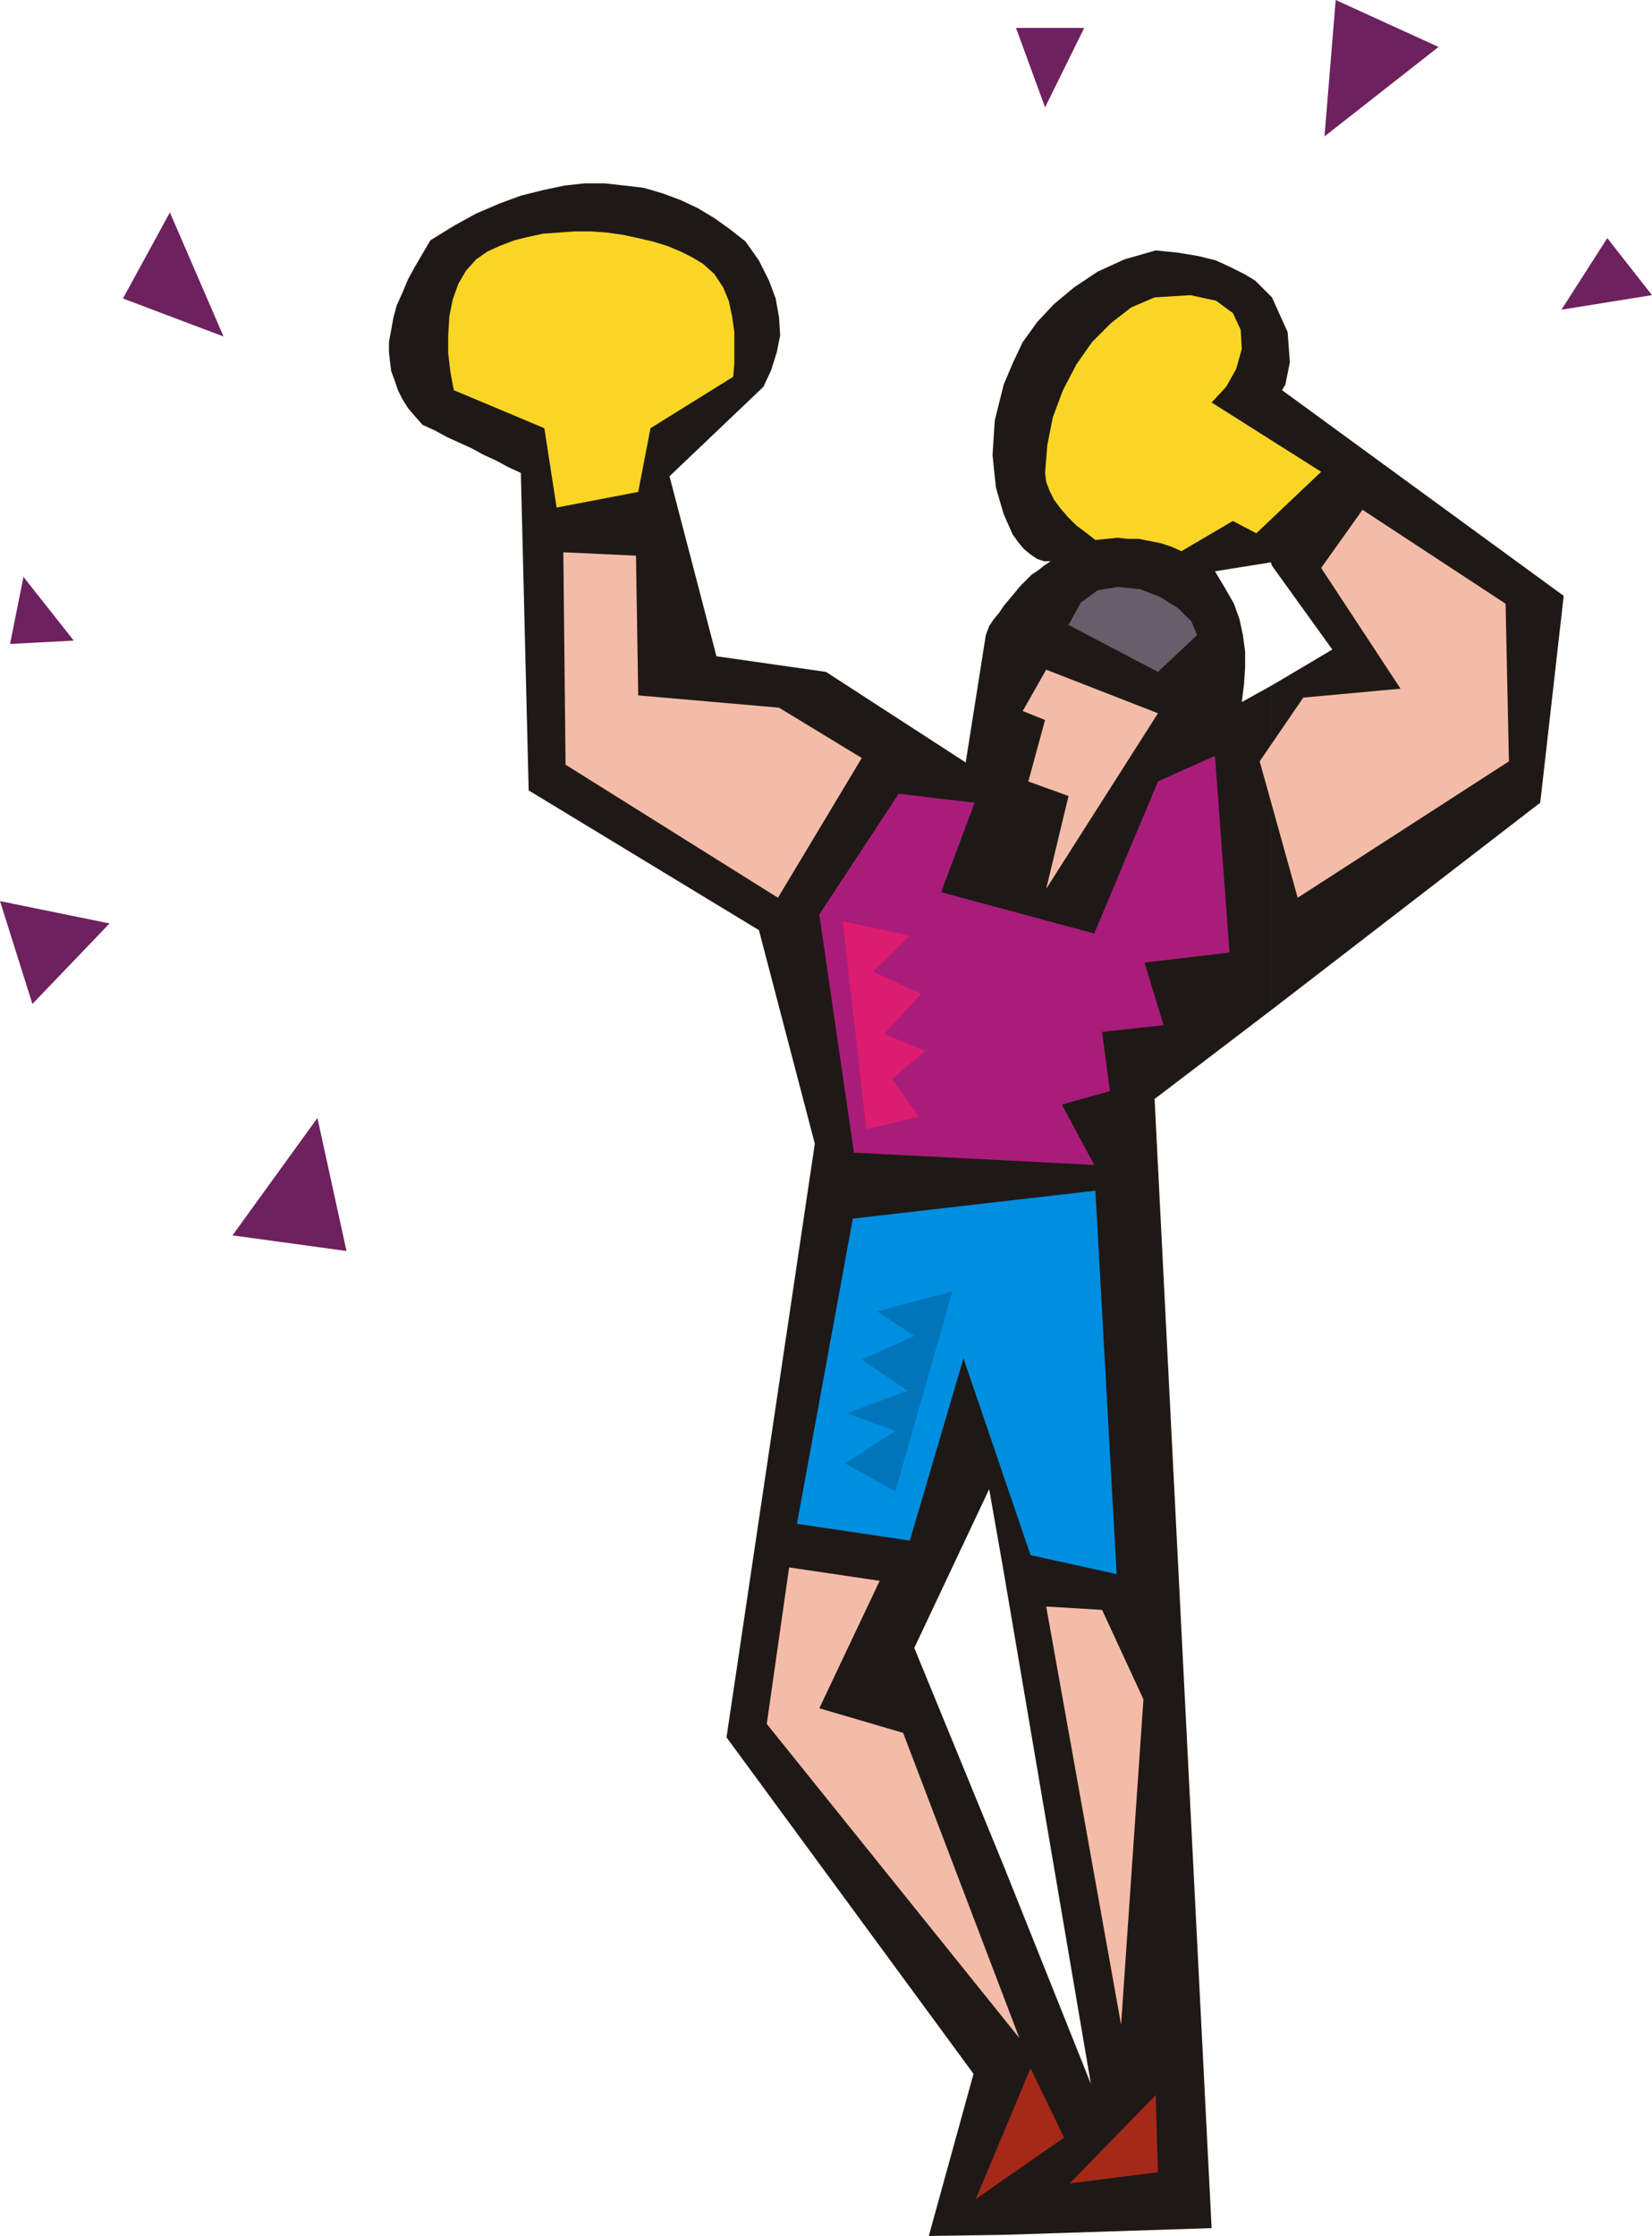 <svg xmlns="http://www.w3.org/2000/svg" fill-rule="evenodd" height="192" preserveAspectRatio="none" stroke-linecap="round" viewBox="0 0 1478 2000" width="1.478in"><style>.pen1{stroke:none}.brush4{fill:#f9d626}.brush7{fill:#f4bca8}</style><path class="pen1" d="m1478 264-81 13 41-64 40 51zM21 516l45 57-57 3 12-60zM970 25l-35 71-26-71h61zM0 806l98 20-69 72-29-92zm152-616 48 111-90-34 42-77zM1287 42l-102 80 10-122 92 42zM208 1105l76-105 26 119-102-14z" style="fill:#6d215e"/><path class="pen1" d="m1138 266 14 31 2 27-4 20-3 5 252 184-21 185-240 185V613l54-32-54-75V266zM898 542l5-6 5-6 5-6 5-5 5-5 6-4 5-4 6-4h-6l-6-2-6-4-6-5-5-6-5-7-4-9-4-9V344l8-19 9-19 13-18 15-16 18-15 21-14 24-11 28-8 20 2 18 3 16 4 13 6 12 6 10 6 8 8 7 7v240l-1-3-50 8 9 15 8 14 5 14 3 14 2 15v14l-1 15-2 16 27-15v290l-105 80 51 1010-186 6v-330l78 195-78-458V542zM385 215l21-13 20-11 21-9 19-7 20-5 19-4 18-2h18l18 2 17 2 17 5 16 6 15 7 15 9 14 10 14 11 12 17 9 18 6 16 3 17 1 16-3 15-5 16-7 15-84 80 42 161 98 14 125 81 18-114 3-8 4-6 5-6 4-6v864l-13-74-67 142 80 195v330l-67 1 40-145-221-301 79-531-50-191-206-125-7-284-11-5-11-6-11-5-11-6-11-5-11-5-11-6-11-5-7-8-6-7-5-8-4-8-3-9-3-8-1-8-1-9v-9l2-11 2-11 3-11 5-11 5-12 6-11 7-12 7-12zm513 245V344l-8 32-2 31 3 29 7 24z" style="fill:#1e1916"/><path class="pen1 brush4" d="m571 440-73 14-11-71-81-34-3-16-2-17v-16l1-17 3-15 5-14 7-12 9-10 10-7 11-5 13-5 12-3 14-3 14-1 14-1h15l14 1 14 2 14 3 13 3 13 4 12 5 10 5 10 6 10 9 8 12 5 12 3 14 2 14v28l-1 12-74 46-11 57z"/><path class="pen1" style="fill:#008ee0" d="m980 1065 19 343-77-17-60-176-48 163-101-15 50-273 217-25z"/><path class="pen1" d="m1034 1874 2 69-79 10 77-79zm-112-24 30 62-79 55 49-117z" style="fill:#a52819"/><path class="pen1 brush7" d="m1023 1520-20 291-67-374 50 3 37 80zm-236-106-54 114 75 22 104 273-226-281 20-140 81 12z"/><path class="pen1" style="fill:#665e6b" d="m1071 568-35 33-80-42 11-20 15-11 18-3 20 2 18 7 16 10 12 12 5 12z"/><path class="pen1" style="fill:#aa1c7a" d="m842 798 137 37 57-136 51-23 13 176-76 9 17 56-55 6 7 53-43 12 29 54-215-11-31-213 71-108 68 8-30 80z"/><path class="pen1 brush7" d="M1036 638 936 795l20-83-36-13 15-55-20-8 21-37 100 39zm183-182 128 84 3 141-189 122-34-122 39-57 87-8-71-108 37-52zm-715 38 2 190 190 119 75-125-74-45-126-11-2-125-65-3z"/><path class="pen1 brush4" d="m1124 477-21-11-46 27-9-4-9-3-10-2-10-2h-10l-9-1-10 1-10 1-9-7-8-6-8-8-6-7-6-8-4-8-3-8-1-8 2-25 5-25 9-24 12-23 14-20 17-17 18-14 21-9 32-2 23 5 15 11 7 15 1 17-5 18-9 16-13 14 98 62-58 55z"/><path class="pen1" style="fill:#dd1c70" d="m754 824 60 13-33 32 43 20-33 36 37 15-30 25 24 34-47 11-21-186z"/><path class="pen1" style="fill:#0075ba" d="m852 1155-67 18 33 22-47 21 41 28-54 20 43 16-45 29 45 25 51-179z"/></svg>
